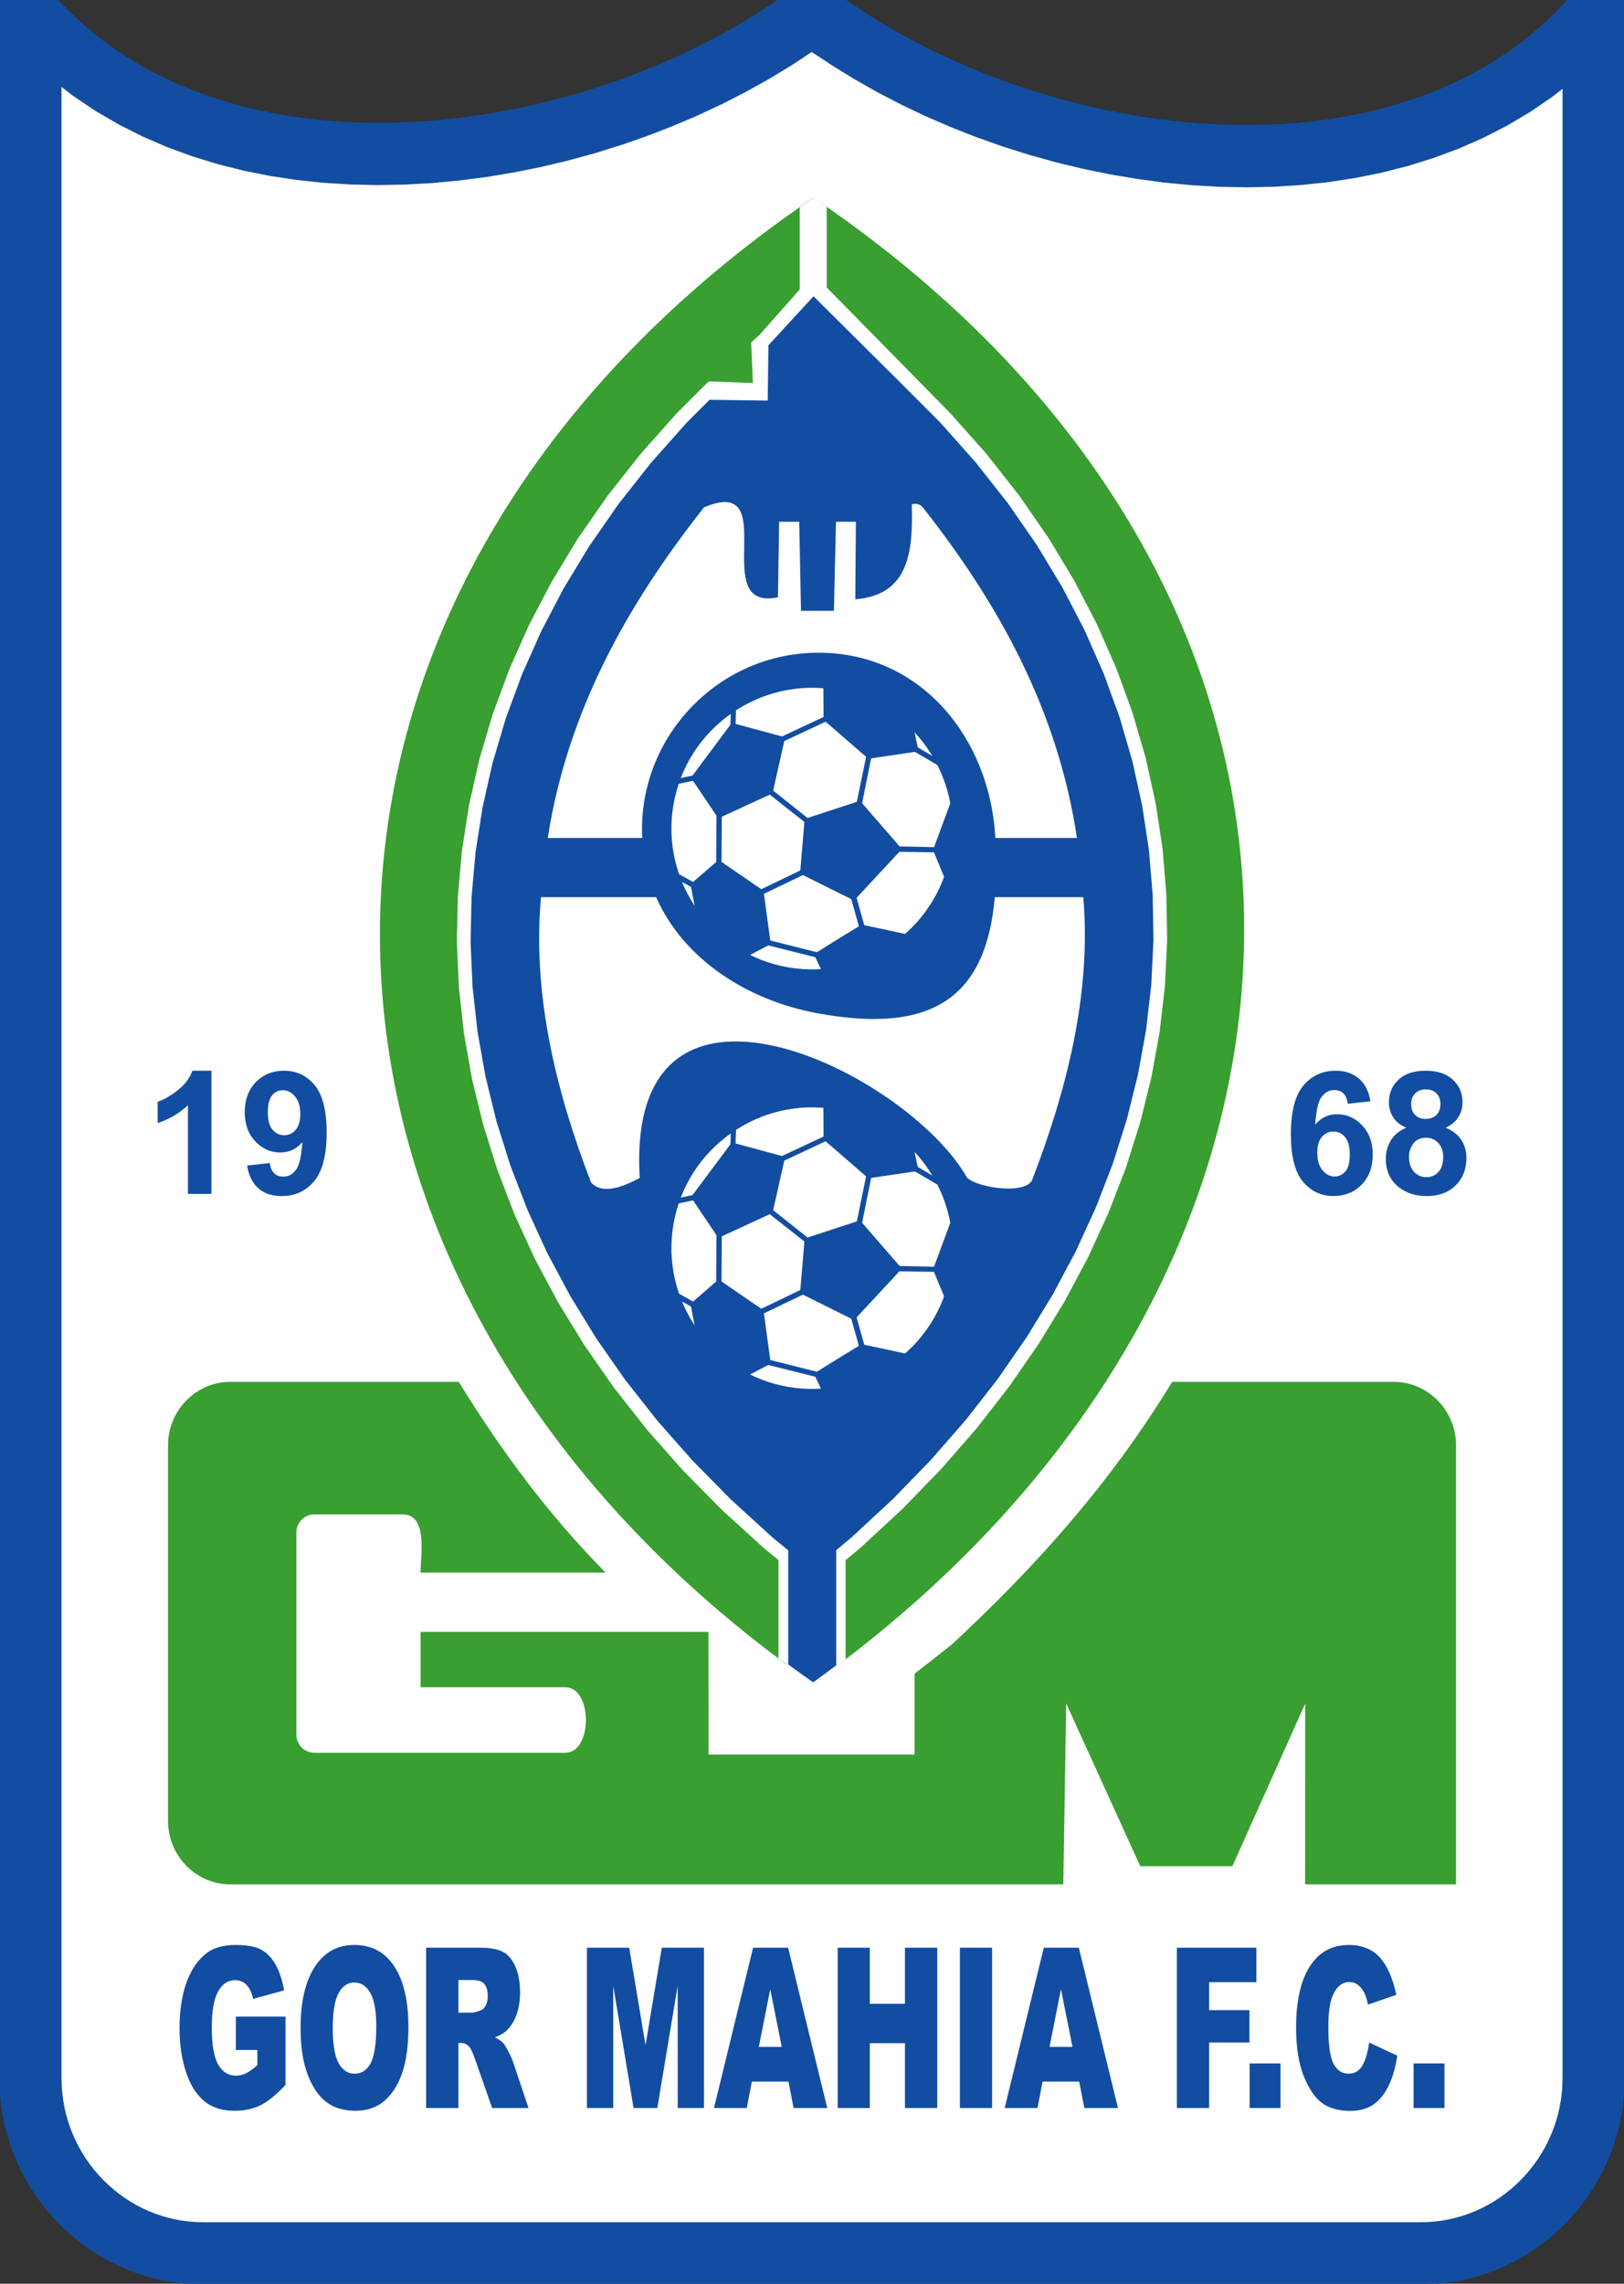 <svg xmlns="http://www.w3.org/2000/svg" xmlns:xlink="http://www.w3.org/1999/xlink" viewBox="0.2 0.04 227.55 319.81" version="1.1">
<rect x="0.2" y="0.04" width="227.55" height="319.81" fill="#333333" stroke="none"/>
<g id="surface1">
<path style="fill-rule:evenodd;fill:rgb(7.054%,30.2%,63.084%);fill-opacity:1;stroke-width:2.16;stroke-linecap:butt;stroke-linejoin:miter;stroke:rgb(7.054%,30.2%,63.084%);stroke-opacity:1;stroke-miterlimit:4;" d="M 2.031 3199.648 C 28.789 3199.648 55.547 3199.648 82.344 3199.648 C 318.281 2941.68 800.352 2997.734 1093.516 3199.648 C 1124.297 3199.648 1155.039 3199.648 1185.82 3199.648 C 1478.359 2994.375 1964.102 2936.719 2199.219 3199.648 C 2225.312 3199.648 2251.406 3199.648 2277.539 3199.648 L 2277.539 289.414 C 2277.539 131.094 2149.531 1.562 1993.086 1.562 L 286.484 1.562 C 130.039 1.562 2.031 131.094 2.031 289.414 C 2.031 1259.492 2.031 2229.57 2.031 3199.648 Z M 2.031 3199.648 " transform="matrix(0.1,0,0,-0.1,0,320)"></path>
<path style="fill-rule:evenodd;fill:rgb(100%,100%,100%);fill-opacity:1;stroke-width:2.16;stroke-linecap:butt;stroke-linejoin:miter;stroke:rgb(7.054%,30.2%,63.084%);stroke-opacity:1;stroke-miterlimit:4;" d="M 417.812 2948.672 L 455.469 2944.688 L 493.359 2942.305 L 531.445 2941.484 L 569.648 2942.188 L 607.93 2944.336 L 646.172 2947.93 L 684.336 2952.93 L 722.383 2959.258 L 760.156 2966.875 L 797.695 2975.82 L 834.844 2985.977 L 871.602 2997.383 L 907.812 3009.961 L 943.516 3023.75 L 978.555 3038.633 L 1012.891 3054.648 L 1046.445 3071.797 L 1079.18 3090 L 1110.977 3109.297 L 1119.062 3114.609 L 1139.219 3128.086 L 1159.922 3114.609 L 1167.734 3109.336 L 1199.57 3089.727 L 1232.305 3071.172 L 1265.898 3053.75 L 1300.312 3037.422 L 1335.469 3022.266 L 1371.25 3008.242 L 1407.578 2995.391 L 1444.453 2983.789 L 1481.758 2973.398 L 1519.453 2964.297 L 1557.383 2956.523 L 1595.586 2950.078 L 1633.906 2944.961 L 1672.383 2941.289 L 1710.82 2939.102 L 1749.219 2938.359 L 1787.5 2939.18 L 1825.547 2941.602 L 1863.359 2945.625 L 1900.82 2951.367 L 1937.852 2958.867 L 1974.375 2968.164 L 2010.312 2979.375 L 2045.547 2992.461 L 2079.961 3007.578 L 2113.477 3024.766 L 2145.938 3044.023 L 2177.227 3065.469 L 2192.461 3077.461 L 2192.461 290.469 L 2192.188 278.945 L 2191.406 268.633 L 2190.117 258.516 L 2188.359 248.555 L 2186.133 238.75 L 2183.398 229.18 L 2180.234 219.766 L 2176.641 210.547 L 2172.617 201.562 L 2168.164 192.812 L 2163.32 184.297 L 2158.086 176.055 L 2152.461 168.086 L 2146.484 160.391 L 2140.156 152.969 L 2133.438 145.898 L 2126.484 139.141 L 2119.18 132.773 L 2111.602 126.719 L 2103.75 121.055 L 2095.664 115.781 L 2087.305 110.938 L 2078.75 106.445 L 2069.961 102.422 L 2060.938 98.828 L 2051.758 95.664 L 2042.422 92.969 L 2032.891 90.703 L 2023.164 88.945 L 2013.281 87.656 L 2003.281 86.875 L 1991.992 86.602 L 287.578 86.602 L 276.289 86.875 L 266.25 87.656 L 256.406 88.945 L 246.68 90.703 L 237.148 92.969 L 227.773 95.664 L 218.633 98.828 L 209.609 102.422 L 200.82 106.445 L 192.266 110.938 L 183.906 115.781 L 175.82 121.055 L 167.969 126.719 L 160.391 132.773 L 153.086 139.141 L 146.094 145.898 L 139.453 152.969 L 133.086 160.352 L 127.109 168.086 L 121.484 176.055 L 116.25 184.297 L 111.406 192.812 L 106.953 201.562 L 102.93 210.547 L 99.336 219.766 L 96.172 229.18 L 93.438 238.789 L 91.211 248.555 L 89.453 258.516 L 88.164 268.633 L 87.383 278.945 L 87.07 290.508 L 87.07 3080.117 L 105.039 3066.211 L 136.289 3045.234 L 168.711 3026.328 L 202.109 3009.492 L 236.445 2994.648 L 271.523 2981.797 L 307.305 2970.82 L 343.672 2961.68 L 380.547 2954.297 Z M 417.812 2948.672 " transform="matrix(0.1,0,0,-0.1,0,320)"></path>
<path style="fill-rule:evenodd;fill:rgb(22.363%,62.305%,18.822%);fill-opacity:1;stroke-width:2.16;stroke-linecap:butt;stroke-linejoin:miter;stroke:rgb(22.363%,62.305%,18.822%);stroke-opacity:1;stroke-miterlimit:4;" d="M 1141.719 2921.484 C 1968.906 2360.898 1921.055 1401.172 1141.055 843.477 C 350.742 1396.094 316.289 2360.195 1141.719 2921.484 Z M 1141.719 2921.484 " transform="matrix(0.1,0,0,-0.1,0,320)"></path>
<path style="fill-rule:evenodd;fill:rgb(100%,100%,100%);fill-opacity:1;stroke-width:2.16;stroke-linecap:butt;stroke-linejoin:miter;stroke:rgb(100%,100%,100%);stroke-opacity:1;stroke-miterlimit:4;" d="M 1159.258 2796.602 L 1332.734 2620.195 L 1383.281 2563.359 L 1428.984 2505.273 L 1469.961 2446.133 L 1506.289 2385.977 L 1538.008 2324.961 L 1565.195 2263.242 L 1587.93 2200.859 L 1606.25 2137.969 L 1620.195 2074.688 L 1629.844 2011.016 L 1635.195 1947.148 L 1636.289 1883.086 L 1633.164 1819.023 L 1625.82 1755 L 1614.219 1691.133 L 1598.398 1627.5 L 1578.398 1564.258 L 1554.141 1501.523 L 1525.664 1439.414 L 1492.969 1378.047 L 1456.016 1317.578 L 1414.805 1258.125 L 1369.375 1199.844 L 1319.688 1142.891 L 1265.742 1087.383 L 1207.539 1033.477 L 1185.703 1015.234 L 1185.703 876.367 C 1171.133 865.273 1156.445 854.258 1141.328 843.477 C 1125.156 854.805 1109.414 866.367 1093.867 878.008 L 1093.867 1015.469 L 1072.188 1033.242 L 1013.477 1086.758 L 959.102 1141.914 L 909.102 1198.555 L 863.477 1256.523 L 822.148 1315.742 L 785.156 1375.977 L 752.461 1437.148 L 724.062 1499.062 L 699.961 1561.68 L 680.117 1624.805 L 664.531 1688.359 L 653.203 1752.227 L 646.094 1816.289 L 643.242 1880.391 L 644.688 1944.531 L 650.352 2008.555 L 660.352 2072.344 L 674.688 2135.859 L 693.359 2198.945 L 716.484 2261.523 L 744.023 2323.477 L 776.094 2384.727 L 812.734 2445.078 L 854.023 2504.492 L 900 2562.734 L 950.703 2619.766 L 988.867 2658.008 L 995.547 2664.414 L 1058.047 2662.188 L 1055.586 2719.57 L 1066.68 2729.492 L 1123.633 2793.828 L 1123.633 2908.633 C 1129.766 2912.93 1135.82 2917.227 1142.031 2921.484 C 1147.891 2917.5 1153.516 2913.477 1159.258 2909.453 Z M 1159.258 2796.602 " transform="matrix(0.1,0,0,-0.1,0,320)"></path>
<path style="fill-rule:evenodd;fill:rgb(7.054%,30.2%,63.084%);fill-opacity:1;stroke-width:2.16;stroke-linecap:butt;stroke-linejoin:miter;stroke:rgb(100%,100%,100%);stroke-opacity:1;stroke-miterlimit:4;" d="M 1174.805 1028.32 L 1174.805 866.953 C 1163.789 858.672 1152.656 850.469 1141.328 842.383 C 1129.141 850.898 1117.148 859.531 1105.352 868.242 L 1105.352 1028.086 L 1083.32 1046.094 L 1025.273 1099.023 L 971.562 1153.516 L 922.188 1209.453 L 877.109 1266.68 L 836.367 1325.039 L 799.922 1384.453 L 767.695 1444.688 L 739.766 1505.703 L 716.016 1567.305 L 696.484 1629.414 L 681.172 1691.875 L 670.039 1754.648 L 663.047 1817.578 L 660.273 1880.586 L 661.68 1943.594 L 667.266 2006.484 L 677.07 2069.141 L 691.133 2131.562 L 709.531 2193.555 L 732.227 2255.117 L 759.336 2316.055 L 790.898 2376.328 L 826.992 2435.781 L 867.695 2494.336 L 913.047 2551.836 L 963.086 2608.125 L 995.742 2640.82 L 1076.602 2639.727 L 1077.656 2716.523 L 1141.836 2786.25 L 1265.664 2663.32 L 1320.352 2608.516 L 1370.234 2552.461 L 1415.312 2495.195 L 1455.703 2436.875 L 1491.445 2377.656 L 1522.656 2317.617 L 1549.414 2256.875 L 1571.758 2195.586 L 1589.766 2133.789 L 1603.477 2071.562 L 1612.969 2009.023 L 1618.203 1946.289 L 1619.297 1883.359 L 1616.211 1820.391 L 1608.984 1757.461 L 1597.578 1694.688 L 1582.031 1632.109 L 1562.344 1569.922 L 1538.477 1508.164 L 1510.43 1446.992 L 1478.203 1386.523 L 1441.758 1326.875 L 1401.133 1268.203 L 1356.25 1210.664 L 1307.148 1154.414 L 1253.828 1099.531 L 1196.289 1046.25 Z M 1174.805 1028.32 " transform="matrix(0.1,0,0,-0.1,0,320)"></path>
<path style=" stroke:none;fill-rule:evenodd;fill:rgb(7.054%,30.2%,63.084%);fill-opacity:1;" d="M 192.23 154.258 L 189.043 154.609 C 188.969 153.953 188.766 153.469 188.438 153.156 C 188.109 152.844 187.68 152.688 187.156 152.688 C 186.465 152.688 185.875 153 185.391 153.625 C 184.91 154.25 184.613 155.551 184.484 157.527 C 185.309 156.559 186.324 156.074 187.543 156.074 C 188.918 156.074 190.098 156.598 191.074 157.648 C 192.055 158.691 192.547 160.043 192.547 161.699 C 192.547 163.457 192.031 164.867 191 165.93 C 189.973 166.992 188.645 167.523 187.027 167.523 C 185.297 167.523 183.867 166.852 182.754 165.504 C 181.637 164.156 181.074 161.945 181.074 158.875 C 181.074 155.727 181.656 153.457 182.82 152.066 C 183.984 150.676 185.496 149.98 187.355 149.98 C 188.66 149.98 189.738 150.348 190.598 151.074 C 191.453 151.805 191.996 152.867 192.23 154.258 Z M 184.77 161.441 C 184.77 162.512 185.012 163.34 185.504 163.918 C 185.996 164.504 186.559 164.793 187.191 164.793 C 187.805 164.793 188.309 164.555 188.715 164.078 C 189.125 163.602 189.324 162.816 189.324 161.734 C 189.324 160.617 189.109 159.797 188.668 159.277 C 188.23 158.758 187.684 158.5 187.027 158.5 C 186.395 158.5 185.859 158.746 185.426 159.242 C 184.984 159.738 184.77 160.473 184.77 161.441 Z M 197.25 157.961 C 196.395 157.602 195.777 157.105 195.391 156.477 C 195.004 155.852 194.812 155.16 194.812 154.41 C 194.812 153.129 195.258 152.07 196.152 151.234 C 197.047 150.398 198.32 149.98 199.969 149.98 C 201.602 149.98 202.867 150.398 203.77 151.234 C 204.672 152.07 205.125 153.129 205.125 154.41 C 205.125 155.207 204.918 155.914 204.5 156.539 C 204.09 157.16 203.504 157.633 202.758 157.961 C 203.707 158.344 204.434 158.902 204.93 159.637 C 205.426 160.371 205.672 161.219 205.672 162.18 C 205.672 163.766 205.168 165.055 204.156 166.047 C 203.145 167.039 201.801 167.535 200.121 167.535 C 198.555 167.535 197.258 167.125 196.215 166.305 C 194.988 165.336 194.375 164.008 194.375 162.316 C 194.375 161.391 194.609 160.539 195.066 159.758 C 195.527 158.98 196.258 158.383 197.25 157.961 Z M 197.93 154.645 C 197.93 155.301 198.113 155.812 198.484 156.18 C 198.855 156.547 199.348 156.73 199.969 156.73 C 200.594 156.73 201.094 156.547 201.469 156.176 C 201.84 155.801 202.027 155.289 202.027 154.633 C 202.027 154.016 201.844 153.523 201.473 153.152 C 201.102 152.777 200.613 152.594 200 152.594 C 199.367 152.594 198.863 152.781 198.488 153.156 C 198.117 153.531 197.93 154.027 197.93 154.645 Z M 197.625 162.004 C 197.625 162.91 197.855 163.617 198.32 164.125 C 198.785 164.633 199.363 164.887 200.059 164.887 C 200.738 164.887 201.305 164.641 201.75 164.156 C 202.191 163.668 202.414 162.961 202.414 162.039 C 202.414 161.234 202.188 160.586 201.734 160.098 C 201.285 159.609 200.707 159.367 200.012 159.367 C 199.207 159.367 198.609 159.645 198.215 160.199 C 197.82 160.754 197.625 161.355 197.625 162.004 Z M 29.828 167.23 L 26.535 167.23 L 26.535 154.816 C 25.332 155.945 23.914 156.777 22.285 157.312 L 22.285 154.328 C 23.141 154.047 24.074 153.516 25.082 152.73 C 26.094 151.941 26.785 151.027 27.156 149.98 L 29.828 149.98 Z M 34.82 163.258 L 38.008 162.906 C 38.086 163.555 38.293 164.035 38.621 164.348 C 38.949 164.66 39.379 164.812 39.918 164.812 C 40.602 164.812 41.176 164.504 41.652 163.879 C 42.133 163.254 42.438 161.957 42.566 159.988 C 41.738 160.949 40.703 161.43 39.465 161.43 C 38.113 161.43 36.945 160.906 35.965 159.867 C 34.984 158.824 34.492 157.465 34.492 155.793 C 34.492 154.051 35.012 152.645 36.047 151.578 C 37.078 150.516 38.398 149.98 40 149.98 C 41.742 149.98 43.172 150.656 44.293 152.004 C 45.406 153.352 45.969 155.566 45.969 158.652 C 45.969 161.793 45.383 164.059 44.219 165.449 C 43.055 166.84 41.539 167.535 39.672 167.535 C 38.328 167.535 37.242 167.18 36.414 166.461 C 35.586 165.746 35.055 164.68 34.82 163.258 Z M 42.277 156.062 C 42.277 155 42.031 154.176 41.543 153.59 C 41.055 153.004 40.488 152.711 39.848 152.711 C 39.238 152.711 38.73 152.949 38.332 153.43 C 37.93 153.91 37.727 154.699 37.727 155.793 C 37.727 156.902 37.949 157.719 38.383 158.234 C 38.82 158.754 39.367 159.016 40.023 159.016 C 40.656 159.016 41.191 158.766 41.625 158.266 C 42.059 157.766 42.277 157.031 42.277 156.062 Z M 42.277 156.062 "></path>
<path style="fill-rule:evenodd;fill:rgb(22.363%,62.305%,18.822%);fill-opacity:1;stroke-width:2.16;stroke-linecap:butt;stroke-linejoin:miter;stroke:rgb(22.363%,62.305%,18.822%);stroke-opacity:1;stroke-miterlimit:4;" d="M 324.648 1263.398 L 644.258 1263.398 C 702.773 1168.125 769.375 1078.203 848.047 998.398 L 592.383 998.398 C 592.383 1021.445 603.203 1080 565.938 1080 L 442.617 1080 C 428.086 1080 416.211 1068.086 416.211 1053.555 L 416.211 770.352 C 416.211 755.82 428.086 743.945 442.617 743.945 L 793.984 743.945 C 834.102 743.945 834.062 837.93 793.984 837.93 L 592.383 837.93 L 592.383 913.359 L 936.367 913.359 L 993.633 913.32 L 993.711 741.484 L 1284.57 741.484 L 1284.57 855.234 L 1335.43 895.078 C 1455.938 1006.641 1559.18 1122.891 1645.039 1263.398 L 1954.922 1263.398 C 2002.305 1263.398 2041.055 1223.945 2041.055 1175.703 L 2041.055 561.875 L 1831.758 561.875 L 1831.914 818.984 L 1728.047 587.227 L 1600.43 587.227 L 1494.922 818.984 L 1490.82 561.875 L 324.648 561.875 C 277.266 561.875 238.516 601.328 238.516 649.57 L 238.516 1175.703 C 238.516 1223.945 277.266 1263.398 324.648 1263.398 Z M 324.648 1263.398 " transform="matrix(0.1,0,0,-0.1,0,320)"></path>
<path style=" stroke:none;fill-rule:evenodd;fill:rgb(7.054%,30.2%,63.084%);fill-opacity:1;" d="M 33.25 287.109 L 33.25 282.441 L 40.207 282.441 L 40.207 292.012 C 38.879 293.41 37.699 294.367 36.676 294.867 C 35.648 295.375 34.434 295.625 33.027 295.625 C 31.297 295.625 29.891 295.172 28.801 294.262 C 27.707 293.355 26.859 292.004 26.262 290.203 C 25.664 288.406 25.359 286.344 25.359 284.02 C 25.359 281.566 25.691 279.434 26.344 277.617 C 27.004 275.809 27.965 274.434 29.23 273.492 C 30.219 272.766 31.547 272.406 33.219 272.406 C 34.828 272.406 36.031 272.633 36.836 273.082 C 37.633 273.531 38.293 274.227 38.824 275.172 C 39.348 276.113 39.746 277.309 40.012 278.766 L 35.668 279.957 C 35.488 279.109 35.18 278.461 34.754 278.012 C 34.328 277.562 33.781 277.336 33.121 277.336 C 32.133 277.336 31.344 277.863 30.758 278.922 C 30.172 279.98 29.875 281.648 29.875 283.941 C 29.875 286.371 30.172 288.105 30.77 289.148 C 31.359 290.188 32.188 290.711 33.25 290.711 C 33.75 290.711 34.234 290.598 34.688 290.371 C 35.148 290.145 35.672 289.766 36.262 289.227 L 36.262 287.109 Z M 42.316 284.027 C 42.316 280.363 42.98 277.508 44.305 275.469 C 45.633 273.426 47.48 272.406 49.844 272.406 C 52.273 272.406 54.145 273.41 55.457 275.418 C 56.766 277.422 57.426 280.234 57.426 283.848 C 57.426 286.473 57.137 288.625 56.562 290.305 C 55.988 291.98 55.16 293.289 54.078 294.223 C 52.992 295.16 51.645 295.625 50.023 295.625 C 48.383 295.625 47.02 295.223 45.941 294.418 C 44.867 293.609 43.992 292.332 43.32 290.586 C 42.652 288.84 42.316 286.652 42.316 284.027 Z M 46.824 284.062 C 46.824 286.328 47.098 287.957 47.641 288.949 C 48.188 289.938 48.938 290.434 49.875 290.434 C 50.844 290.434 51.594 289.949 52.125 288.98 C 52.652 288.008 52.922 286.266 52.922 283.758 C 52.922 281.641 52.645 280.098 52.09 279.121 C 51.535 278.148 50.785 277.66 49.836 277.66 C 48.93 277.66 48.199 278.152 47.648 279.145 C 47.098 280.133 46.824 281.777 46.824 284.062 Z M 59.91 295.242 L 59.91 272.789 L 67.418 272.789 C 68.812 272.789 69.879 272.973 70.609 273.344 C 71.348 273.707 71.941 274.387 72.391 275.387 C 72.844 276.379 73.066 277.594 73.066 279.02 C 73.066 280.27 72.895 281.34 72.551 282.246 C 72.207 283.152 71.73 283.883 71.129 284.449 C 70.742 284.805 70.215 285.102 69.547 285.332 C 70.082 285.609 70.473 285.887 70.723 286.164 C 70.887 286.344 71.125 286.738 71.441 287.34 C 71.758 287.945 71.969 288.406 72.074 288.734 L 74.254 295.242 L 69.16 295.242 L 66.754 288.379 C 66.449 287.496 66.176 286.914 65.938 286.648 C 65.613 286.305 65.242 286.133 64.832 286.133 L 64.434 286.133 L 64.434 295.242 Z M 64.434 281.887 L 66.336 281.887 C 66.539 281.887 66.938 281.785 67.527 281.582 C 67.828 281.488 68.07 281.254 68.262 280.875 C 68.449 280.5 68.543 280.066 68.543 279.574 C 68.543 278.848 68.395 278.293 68.094 277.906 C 67.797 277.516 67.234 277.32 66.414 277.32 L 64.434 277.32 Z M 82.438 272.789 L 88.363 272.789 L 90.652 286.449 L 92.93 272.789 L 98.836 272.789 L 98.836 295.242 L 95.156 295.242 L 95.156 278.121 L 92.301 295.242 L 88.973 295.242 L 86.125 278.121 L 86.125 295.242 L 82.438 295.242 Z M 110.68 291.539 L 105.547 291.539 L 104.84 295.242 L 100.238 295.242 L 105.719 272.789 L 110.629 272.789 L 116.113 295.242 L 111.395 295.242 Z M 109.734 286.68 L 108.125 278.605 L 106.523 286.68 Z M 117.57 272.789 L 122.074 272.789 L 122.074 280.645 L 127 280.645 L 127 272.789 L 131.527 272.789 L 131.527 295.242 L 127 295.242 L 127 286.164 L 122.074 286.164 L 122.074 295.242 L 117.57 295.242 Z M 134.695 272.789 L 139.211 272.789 L 139.211 295.242 L 134.695 295.242 Z M 151.414 291.539 L 146.281 291.539 L 145.578 295.242 L 140.973 295.242 L 146.453 272.789 L 151.363 272.789 L 156.848 295.242 L 152.133 295.242 Z M 150.473 286.68 L 148.859 278.605 L 147.258 286.68 Z M 165.098 272.789 L 176.238 272.789 L 176.238 277.613 L 169.625 277.613 L 169.625 281.535 L 175.273 281.535 L 175.273 286.066 L 169.625 286.066 L 169.625 295.242 L 165.098 295.242 Z M 175.293 288.996 L 179.621 288.996 L 179.621 295.242 L 175.293 295.242 Z M 192.043 286.066 L 195.988 287.91 C 195.727 289.613 195.309 291.035 194.738 292.18 C 194.168 293.324 193.457 294.188 192.613 294.77 C 191.766 295.355 190.691 295.641 189.387 295.641 C 187.801 295.641 186.504 295.285 185.504 294.582 C 184.5 293.867 183.629 292.621 182.898 290.832 C 182.172 289.043 181.805 286.758 181.805 283.973 C 181.805 280.254 182.449 277.395 183.73 275.402 C 185.016 273.406 186.832 272.406 189.176 272.406 C 191.012 272.406 192.457 272.977 193.508 274.121 C 194.559 275.266 195.34 277.023 195.852 279.391 L 191.871 280.758 C 191.734 280.07 191.586 279.57 191.434 279.25 C 191.184 278.723 190.875 278.316 190.512 278.027 C 190.145 277.738 189.738 277.598 189.285 277.598 C 188.266 277.598 187.48 278.23 186.938 279.496 C 186.527 280.438 186.32 281.91 186.32 283.926 C 186.32 286.418 186.57 288.121 187.059 289.047 C 187.551 289.973 188.238 290.434 189.125 290.434 C 189.988 290.434 190.641 290.062 191.082 289.316 C 191.523 288.574 191.84 287.492 192.043 286.066 Z M 198.266 288.996 L 202.594 288.996 L 202.594 295.242 L 198.266 295.242 Z M 198.266 288.996 "></path>
<path style=" stroke:none;fill-rule:evenodd;fill:rgb(100%,100%,100%);fill-opacity:1;" d="M 118.422 96.332 C 107.551 93.895 96.688 100.773 94.246 111.645 C 91.809 122.52 98.695 133.352 109.566 135.789 C 120.41 138.223 131.266 131.371 133.707 120.5 C 136.145 109.629 129.266 98.766 118.422 96.332 Z M 118.422 96.332 "></path>
<path style=" stroke:none;fill-rule:evenodd;fill:rgb(7.054%,30.2%,63.084%);fill-opacity:1;" d="M 118.309 96.84 C 112.992 95.648 107.699 96.719 103.449 99.438 C 99.172 102.148 95.949 106.445 94.754 111.762 C 93.57 117.047 94.641 122.34 97.352 126.617 C 100.039 130.859 104.359 134.121 109.676 135.312 C 114.961 136.5 120.262 135.398 124.504 132.711 C 128.781 130 132.012 125.672 133.199 120.387 C 134.391 115.07 133.312 109.809 130.602 105.527 C 127.922 101.258 123.594 98.027 118.309 96.84 Z M 102.895 98.559 C 107.391 95.711 112.949 94.57 118.535 95.824 C 124.09 97.07 128.66 100.48 131.48 104.973 C 134.328 109.473 135.465 115.027 134.211 120.613 C 132.965 126.168 129.559 130.738 125.066 133.559 C 120.598 136.414 115.008 137.543 109.453 136.297 C 103.867 135.043 99.328 131.641 96.48 127.145 C 93.625 122.676 92.492 117.09 93.738 111.531 C 94.992 105.945 98.395 101.406 102.895 98.559 Z M 102.895 98.559 "></path>
<path style=" stroke:none;fill-rule:evenodd;fill:rgb(7.054%,30.2%,63.084%);fill-opacity:1;" d="M 100.961 114.156 L 97.449 108.977 L 102.91 101.699 L 109.773 103.555 L 108.125 110.902 Z M 100.961 114.156 "></path>
<path style=" stroke:none;fill-rule:evenodd;fill:rgb(7.054%,30.2%,63.084%);fill-opacity:1;" d="M 100.664 114.371 L 97.156 109.16 L 96.984 108.965 L 97.156 108.754 L 102.586 101.469 L 102.758 101.258 L 102.992 101.34 L 109.883 103.203 L 110.207 103.305 L 110.133 103.633 L 108.484 110.98 L 108.441 111.16 L 108.273 111.219 L 101.137 114.508 L 100.824 114.629 Z M 97.891 108.98 L 101.094 113.715 L 107.809 110.641 L 109.336 103.832 L 103.039 102.105 Z M 97.891 108.98 "></path>
<path style=" stroke:none;fill-rule:evenodd;fill:rgb(7.054%,30.2%,63.084%);fill-opacity:1;" d="M 112.691 122.152 L 113.289 115.008 L 120.598 112.633 L 126.055 118.941 L 119.801 125.695 Z M 112.691 122.152 "></path>
<path style=" stroke:none;fill-rule:evenodd;fill:rgb(7.054%,30.2%,63.084%);fill-opacity:1;" d="M 112.32 122.133 L 112.926 114.957 L 112.949 114.711 L 113.184 114.641 L 120.465 112.258 L 120.699 112.184 L 120.875 112.383 L 126.359 118.695 L 126.559 118.926 L 126.344 119.191 L 120.062 125.941 L 119.887 126.152 L 119.633 126.031 L 112.52 122.492 L 112.297 122.379 Z M 113.637 115.277 L 113.086 121.93 L 119.715 125.234 L 125.559 118.922 L 120.477 113.043 Z M 113.637 115.277 "></path>
<path style=" stroke:none;fill-rule:evenodd;fill:rgb(7.054%,30.2%,63.084%);fill-opacity:1;" d="M 127.691 101.301 C 124.43 98.215 120.477 96.543 115.941 96.059 L 115.973 100.676 L 121.953 105.91 L 128.473 104.957 C 128.211 103.738 127.953 102.52 127.691 101.301 Z M 127.691 101.301 "></path>
<path style=" stroke:none;fill-rule:evenodd;fill:rgb(7.054%,30.2%,63.084%);fill-opacity:1;" d="M 127.34 101.473 C 125.781 100.023 124.031 98.879 122.148 98.047 C 120.344 97.266 118.395 96.734 116.324 96.457 L 116.355 100.512 L 122.074 105.496 L 128.012 104.633 C 127.805 103.582 127.574 102.527 127.34 101.473 Z M 122.457 97.363 C 124.453 98.25 126.289 99.445 127.945 101.012 L 128.02 101.09 L 128.055 101.223 C 128.312 102.441 128.574 103.66 128.832 104.879 L 128.91 105.242 L 128.516 105.312 L 122.027 106.27 L 121.836 106.289 L 121.734 106.176 L 115.719 100.965 L 115.621 100.848 L 115.594 100.688 L 115.57 96.039 L 115.566 95.629 L 115.992 95.695 C 118.293 95.926 120.461 96.477 122.457 97.363 Z M 122.457 97.363 "></path>
<path style=" stroke:none;fill-rule:evenodd;fill:rgb(7.054%,30.2%,63.084%);fill-opacity:1;" d="M 132.98 123.035 C 134.277 119.625 134.434 115.988 133.875 112.191 C 133.016 114.48 132.16 116.766 131.332 119.059 C 131.883 120.375 132.434 121.688 132.98 123.035 Z M 132.98 123.035 "></path>
<path style=" stroke:none;fill-rule:evenodd;fill:rgb(7.054%,30.2%,63.084%);fill-opacity:1;" d="M 132.961 121.996 C 133.395 120.617 133.652 119.203 133.758 117.75 C 133.867 116.426 133.82 115.098 133.688 113.719 L 131.715 119.02 L 132.488 120.887 C 132.652 121.27 132.797 121.613 132.961 121.996 Z M 134.5 117.793 C 134.367 119.645 133.996 121.441 133.332 123.145 L 133.004 124.043 L 132.633 123.176 C 132.344 122.516 132.09 121.832 131.797 121.168 L 130.984 119.199 L 130.922 119.059 L 130.984 118.918 L 133.531 112.051 L 134.016 110.719 L 134.238 112.117 C 134.523 114.062 134.633 115.938 134.5 117.793 Z M 134.5 117.793 "></path>
<path style=" stroke:none;fill-rule:evenodd;fill:rgb(7.054%,30.2%,63.084%);fill-opacity:1;" d="M 104.324 133.859 C 102.195 132.566 100.137 130.977 98.234 128.699 L 97.34 124.012 L 100.918 120.922 L 106.848 124.984 L 107.805 132.039 C 106.633 132.652 105.465 133.238 104.324 133.859 Z M 104.324 133.859 "></path>
<path style=" stroke:none;fill-rule:evenodd;fill:rgb(7.054%,30.2%,63.084%);fill-opacity:1;" d="M 104.121 134.191 C 103.043 133.543 101.988 132.801 100.957 131.945 C 99.926 131.086 98.93 130.078 97.965 128.918 L 97.887 128.84 L 97.879 128.742 L 96.984 124.055 L 96.965 123.863 L 97.125 123.711 L 100.668 120.648 L 100.898 120.449 L 101.141 120.629 L 107.039 124.68 L 107.176 124.773 L 107.203 124.938 L 108.16 131.992 L 108.195 132.25 L 107.984 132.359 C 106.812 132.977 105.637 133.59 104.5 134.184 L 104.289 134.293 Z M 101.434 131.359 C 102.379 132.168 103.332 132.82 104.328 133.422 C 105.355 132.898 106.379 132.375 107.414 131.824 L 106.48 125.215 L 100.938 121.398 L 97.75 124.133 L 98.586 128.527 C 99.504 129.609 100.453 130.547 101.434 131.359 Z M 101.434 131.359 "></path>
<path style=" stroke:none;fill-rule:evenodd;fill:rgb(7.054%,30.2%,63.084%);fill-opacity:1;" d="M 127.184 131.242 C 124.469 133.707 120.918 135.543 115.891 136.27 C 115.484 135.422 115.102 134.617 114.695 133.773 C 116.805 132.488 118.91 131.203 120.988 129.914 C 123.055 130.348 125.125 130.777 127.184 131.242 Z M 127.184 131.242 "></path>
<path style=" stroke:none;fill-rule:evenodd;fill:rgb(7.054%,30.2%,63.084%);fill-opacity:1;" d="M 127.438 131.516 C 126.055 132.777 124.434 133.855 122.539 134.746 C 120.652 135.609 118.5 136.258 115.938 136.625 L 115.68 136.66 L 115.547 136.41 C 115.164 135.602 114.758 134.758 114.371 133.949 L 114.223 133.637 L 114.512 133.48 C 116.594 132.16 118.703 130.875 120.809 129.59 L 120.918 129.52 L 121.07 129.555 C 123.137 129.988 125.203 130.422 127.266 130.883 L 127.988 131.012 Z M 122.254 134.055 C 123.797 133.336 125.188 132.457 126.387 131.438 C 124.617 131.074 122.828 130.672 121.059 130.305 C 119.098 131.496 117.129 132.719 115.195 133.914 C 115.488 134.578 115.785 135.207 116.113 135.848 C 118.449 135.492 120.469 134.879 122.254 134.055 Z M 122.254 134.055 "></path>
<path style=" stroke:none;fill-rule:evenodd;fill:rgb(7.054%,30.2%,63.084%);fill-opacity:1;" d="M 101.336 114.176 L 101.297 120.914 L 100.547 120.902 L 100.586 114.168 Z M 101.336 114.176 "></path>
<path style=" stroke:none;fill-rule:evenodd;fill:rgb(7.054%,30.2%,63.084%);fill-opacity:1;" d="M 94.906 109.129 L 97.375 108.613 L 97.527 109.34 L 95.059 109.852 Z M 94.906 109.129 "></path>
<path style=" stroke:none;fill-rule:evenodd;fill:rgb(7.054%,30.2%,63.084%);fill-opacity:1;" d="M 95.086 122.312 L 97.539 123.68 L 97.176 124.32 L 94.746 122.988 Z M 95.086 122.312 "></path>
<path style=" stroke:none;fill-rule:evenodd;fill:rgb(7.054%,30.2%,63.084%);fill-opacity:1;" d="M 108.348 110.605 L 113.512 114.715 L 113.074 115.273 L 107.902 111.195 Z M 108.348 110.605 "></path>
<path style=" stroke:none;fill-rule:evenodd;fill:rgb(7.054%,30.2%,63.084%);fill-opacity:1;" d="M 106.668 124.66 L 112.543 121.836 L 112.863 122.504 L 106.988 125.328 Z M 106.668 124.66 "></path>
<path style=" stroke:none;fill-rule:evenodd;fill:rgb(7.054%,30.2%,63.084%);fill-opacity:1;" d="M 107.887 131.68 L 114.805 133.422 L 114.613 134.129 L 107.695 132.391 Z M 107.887 131.68 "></path>
<path style=" stroke:none;fill-rule:evenodd;fill:rgb(7.054%,30.2%,63.084%);fill-opacity:1;" d="M 120.172 125.59 L 121.359 129.809 L 120.621 130.02 L 119.434 125.801 Z M 120.172 125.59 "></path>
<path style=" stroke:none;fill-rule:evenodd;fill:rgb(7.054%,30.2%,63.084%);fill-opacity:1;" d="M 126.074 118.566 L 131.32 118.68 L 131.316 119.398 L 126.062 119.32 Z M 126.074 118.566 "></path>
<path style=" stroke:none;fill-rule:evenodd;fill:rgb(7.054%,30.2%,63.084%);fill-opacity:1;" d="M 103.336 99.254 L 103.258 101.684 L 102.539 101.68 L 102.621 99.219 Z M 103.336 99.254 "></path>
<path style=" stroke:none;fill-rule:evenodd;fill:rgb(7.054%,30.2%,63.084%);fill-opacity:1;" d="M 109.625 103.238 L 115.828 100.332 L 116.121 100.992 L 109.914 103.898 Z M 109.625 103.238 "></path>
<path style=" stroke:none;fill-rule:evenodd;fill:rgb(7.054%,30.2%,63.084%);fill-opacity:1;" d="M 122.316 105.961 L 120.965 112.684 L 120.211 112.547 L 121.594 105.828 Z M 122.316 105.961 "></path>
<path style=" stroke:none;fill-rule:evenodd;fill:rgb(7.054%,30.2%,63.084%);fill-opacity:1;" d="M 128.672 104.625 L 132.191 106.699 L 131.828 107.34 L 128.277 105.258 Z M 128.672 104.625 "></path>
<path style=" stroke:none;fill-rule:evenodd;fill:rgb(100%,100%,100%);fill-opacity:1;" d="M 118.422 155.086 C 107.551 152.648 96.688 159.527 94.246 170.398 C 91.809 181.273 98.695 192.105 109.566 194.543 C 120.41 196.977 131.266 190.125 133.707 179.254 C 136.145 168.383 129.266 157.52 118.422 155.086 Z M 118.422 155.086 "></path>
<path style=" stroke:none;fill-rule:evenodd;fill:rgb(7.054%,30.2%,63.084%);fill-opacity:1;" d="M 118.309 155.594 C 112.992 154.402 107.699 155.473 103.449 158.191 C 99.172 160.902 95.949 165.195 94.754 170.516 C 93.57 175.801 94.641 181.094 97.352 185.371 C 100.039 189.613 104.359 192.871 109.676 194.066 C 114.961 195.254 120.262 194.152 124.504 191.465 C 128.781 188.754 132.012 184.426 133.199 179.141 C 134.391 173.824 133.312 168.562 130.602 164.281 C 127.922 160.012 123.594 156.781 118.309 155.594 Z M 102.895 157.312 C 107.391 154.461 112.949 153.324 118.535 154.578 C 124.09 155.824 128.66 159.234 131.48 163.727 C 134.328 168.223 135.465 173.781 134.211 179.367 C 132.965 184.922 129.559 189.492 125.066 192.312 C 120.598 195.168 115.008 196.297 109.453 195.051 C 103.867 193.797 99.328 190.395 96.48 185.898 C 93.625 181.43 92.492 175.84 93.738 170.285 C 94.992 164.699 98.395 160.16 102.895 157.312 Z M 102.895 157.312 "></path>
<path style=" stroke:none;fill-rule:evenodd;fill:rgb(7.054%,30.2%,63.084%);fill-opacity:1;" d="M 100.961 172.91 L 97.449 167.73 L 102.91 160.453 L 109.773 162.309 L 108.125 169.656 Z M 100.961 172.91 "></path>
<path style=" stroke:none;fill-rule:evenodd;fill:rgb(7.054%,30.2%,63.084%);fill-opacity:1;" d="M 100.664 173.125 L 97.156 167.914 L 96.984 167.719 L 97.156 167.508 L 102.586 160.223 L 102.758 160.012 L 102.992 160.094 L 109.883 161.957 L 110.207 162.059 L 110.133 162.387 L 108.484 169.734 L 108.441 169.914 L 108.273 169.969 L 101.137 173.262 L 100.824 173.383 Z M 97.891 167.734 L 101.094 172.469 L 107.809 169.395 L 109.336 162.586 L 103.039 160.859 Z M 97.891 167.734 "></path>
<path style=" stroke:none;fill-rule:evenodd;fill:rgb(7.054%,30.2%,63.084%);fill-opacity:1;" d="M 112.691 180.906 L 113.289 173.762 L 120.598 171.387 L 126.055 177.695 L 119.801 184.449 Z M 112.691 180.906 "></path>
<path style=" stroke:none;fill-rule:evenodd;fill:rgb(7.054%,30.2%,63.084%);fill-opacity:1;" d="M 112.32 180.887 L 112.926 173.711 L 112.949 173.465 L 113.184 173.395 L 120.465 171.012 L 120.699 170.938 L 120.875 171.137 L 126.359 177.449 L 126.559 177.68 L 126.344 177.945 L 120.062 184.695 L 119.887 184.906 L 119.633 184.785 L 112.52 181.246 L 112.297 181.133 Z M 113.637 174.027 L 113.086 180.684 L 119.715 183.988 L 125.559 177.676 L 120.477 171.797 Z M 113.637 174.027 "></path>
<path style=" stroke:none;fill-rule:evenodd;fill:rgb(7.054%,30.2%,63.084%);fill-opacity:1;" d="M 127.691 160.051 C 124.43 156.969 120.477 155.297 115.941 154.812 L 115.973 159.43 L 121.953 164.664 L 128.473 163.711 C 128.211 162.492 127.953 161.273 127.691 160.051 Z M 127.691 160.051 "></path>
<path style=" stroke:none;fill-rule:evenodd;fill:rgb(7.054%,30.2%,63.084%);fill-opacity:1;" d="M 127.34 160.227 C 125.781 158.777 124.031 157.633 122.148 156.801 C 120.344 156.02 118.395 155.488 116.324 155.211 L 116.355 159.266 L 122.074 164.25 L 128.012 163.387 C 127.805 162.336 127.574 161.281 127.34 160.227 Z M 122.457 156.117 C 124.453 157.004 126.289 158.199 127.945 159.766 L 128.02 159.844 L 128.055 159.977 C 128.312 161.195 128.574 162.414 128.832 163.633 L 128.91 163.996 L 128.516 164.066 L 122.027 165.023 L 121.836 165.043 L 121.734 164.93 L 115.719 159.719 L 115.621 159.602 L 115.594 159.441 L 115.57 154.793 L 115.566 154.383 L 115.992 154.445 C 118.293 154.68 120.461 155.23 122.457 156.117 Z M 122.457 156.117 "></path>
<path style=" stroke:none;fill-rule:evenodd;fill:rgb(7.054%,30.2%,63.084%);fill-opacity:1;" d="M 132.98 181.789 C 134.277 178.379 134.434 174.742 133.875 170.945 C 133.016 173.23 132.16 175.52 131.332 177.812 C 131.883 179.125 132.434 180.441 132.98 181.789 Z M 132.98 181.789 "></path>
<path style=" stroke:none;fill-rule:evenodd;fill:rgb(7.054%,30.2%,63.084%);fill-opacity:1;" d="M 132.961 180.75 C 133.395 179.371 133.652 177.953 133.758 176.504 C 133.867 175.18 133.82 173.852 133.688 172.473 L 131.715 177.773 L 132.488 179.641 C 132.652 180.023 132.797 180.367 132.961 180.75 Z M 134.5 176.547 C 134.367 178.398 133.996 180.195 133.332 181.898 L 133.004 182.797 L 132.633 181.93 C 132.344 181.27 132.09 180.586 131.797 179.922 L 130.984 177.953 L 130.922 177.812 L 130.984 177.672 L 133.531 170.805 L 134.016 169.473 L 134.238 170.871 C 134.523 172.816 134.633 174.691 134.5 176.547 Z M 134.5 176.547 "></path>
<path style=" stroke:none;fill-rule:evenodd;fill:rgb(7.054%,30.2%,63.084%);fill-opacity:1;" d="M 104.324 192.613 C 102.195 191.32 100.137 189.73 98.234 187.453 L 97.34 182.766 L 100.918 179.676 L 106.848 183.738 L 107.805 190.793 C 106.633 191.406 105.465 191.992 104.324 192.613 Z M 104.324 192.613 "></path>
<path style=" stroke:none;fill-rule:evenodd;fill:rgb(7.054%,30.2%,63.084%);fill-opacity:1;" d="M 104.121 192.945 C 103.043 192.297 101.988 191.555 100.957 190.699 C 99.926 189.84 98.93 188.832 97.965 187.672 L 97.887 187.594 L 97.879 187.496 L 96.984 182.809 L 96.965 182.617 L 97.125 182.465 L 100.668 179.402 L 100.898 179.203 L 101.141 179.383 L 107.039 183.434 L 107.176 183.527 L 107.203 183.691 L 108.16 190.746 L 108.195 191.004 L 107.984 191.113 C 106.812 191.73 105.637 192.344 104.5 192.938 L 104.289 193.047 Z M 101.434 190.113 C 102.379 190.922 103.332 191.574 104.328 192.176 C 105.355 191.652 106.379 191.129 107.414 190.578 L 106.48 183.969 L 100.938 180.152 L 97.75 182.887 L 98.586 187.281 C 99.504 188.363 100.453 189.297 101.434 190.113 Z M 101.434 190.113 "></path>
<path style=" stroke:none;fill-rule:evenodd;fill:rgb(7.054%,30.2%,63.084%);fill-opacity:1;" d="M 127.184 189.996 C 124.469 192.461 120.918 194.297 115.891 195.023 C 115.484 194.176 115.102 193.371 114.695 192.527 C 116.805 191.242 118.91 189.957 120.988 188.668 C 123.055 189.102 125.125 189.531 127.184 189.996 Z M 127.184 189.996 "></path>
<path style=" stroke:none;fill-rule:evenodd;fill:rgb(7.054%,30.2%,63.084%);fill-opacity:1;" d="M 127.438 190.27 C 126.055 191.531 124.434 192.609 122.539 193.5 C 120.652 194.363 118.5 195.012 115.938 195.379 L 115.68 195.414 L 115.547 195.164 C 115.164 194.355 114.758 193.512 114.371 192.703 L 114.223 192.387 L 114.512 192.234 C 116.594 190.914 118.703 189.629 120.809 188.344 L 120.918 188.273 L 121.07 188.309 C 123.137 188.742 125.203 189.172 127.266 189.637 L 127.988 189.766 Z M 122.254 192.809 C 123.797 192.09 125.188 191.211 126.387 190.191 C 124.617 189.828 122.828 189.426 121.059 189.059 C 119.098 190.25 117.129 191.473 115.195 192.668 C 115.488 193.332 115.785 193.961 116.113 194.602 C 118.449 194.246 120.469 193.633 122.254 192.809 Z M 122.254 192.809 "></path>
<path style=" stroke:none;fill-rule:evenodd;fill:rgb(7.054%,30.2%,63.084%);fill-opacity:1;" d="M 101.336 172.93 L 101.297 179.668 L 100.547 179.656 L 100.586 172.918 Z M 101.336 172.93 "></path>
<path style=" stroke:none;fill-rule:evenodd;fill:rgb(7.054%,30.2%,63.084%);fill-opacity:1;" d="M 94.906 167.883 L 97.375 167.367 L 97.527 168.094 L 95.059 168.605 Z M 94.906 167.883 "></path>
<path style=" stroke:none;fill-rule:evenodd;fill:rgb(7.054%,30.2%,63.084%);fill-opacity:1;" d="M 95.086 181.066 L 97.539 182.434 L 97.176 183.074 L 94.746 181.742 Z M 95.086 181.066 "></path>
<path style=" stroke:none;fill-rule:evenodd;fill:rgb(7.054%,30.2%,63.084%);fill-opacity:1;" d="M 108.348 169.359 L 113.512 173.469 L 113.074 174.027 L 107.902 169.949 Z M 108.348 169.359 "></path>
<path style=" stroke:none;fill-rule:evenodd;fill:rgb(7.054%,30.2%,63.084%);fill-opacity:1;" d="M 106.668 183.414 L 112.543 180.59 L 112.863 181.258 L 106.988 184.082 Z M 106.668 183.414 "></path>
<path style=" stroke:none;fill-rule:evenodd;fill:rgb(7.054%,30.2%,63.084%);fill-opacity:1;" d="M 107.887 190.434 L 114.805 192.172 L 114.613 192.883 L 107.695 191.145 Z M 107.887 190.434 "></path>
<path style=" stroke:none;fill-rule:evenodd;fill:rgb(7.054%,30.2%,63.084%);fill-opacity:1;" d="M 120.172 184.344 L 121.359 188.562 L 120.621 188.773 L 119.434 184.555 Z M 120.172 184.344 "></path>
<path style=" stroke:none;fill-rule:evenodd;fill:rgb(7.054%,30.2%,63.084%);fill-opacity:1;" d="M 126.074 177.32 L 131.32 177.434 L 131.316 178.152 L 126.062 178.07 Z M 126.074 177.32 "></path>
<path style=" stroke:none;fill-rule:evenodd;fill:rgb(7.054%,30.2%,63.084%);fill-opacity:1;" d="M 103.336 158.008 L 103.258 160.438 L 102.539 160.434 L 102.621 157.973 Z M 103.336 158.008 "></path>
<path style=" stroke:none;fill-rule:evenodd;fill:rgb(7.054%,30.2%,63.084%);fill-opacity:1;" d="M 109.625 161.992 L 115.828 159.086 L 116.121 159.746 L 109.914 162.652 Z M 109.625 161.992 "></path>
<path style=" stroke:none;fill-rule:evenodd;fill:rgb(7.054%,30.2%,63.084%);fill-opacity:1;" d="M 122.316 164.715 L 120.965 171.438 L 120.211 171.301 L 121.594 164.582 Z M 122.316 164.715 "></path>
<path style=" stroke:none;fill-rule:evenodd;fill:rgb(7.054%,30.2%,63.084%);fill-opacity:1;" d="M 128.672 163.379 L 132.191 165.453 L 131.828 166.094 L 128.277 164.012 Z M 128.672 163.379 "></path>
<path style="fill-rule:evenodd;fill:rgb(100%,100%,100%);fill-opacity:1;stroke-width:2.16;stroke-linecap:butt;stroke-linejoin:miter;stroke:rgb(100%,100%,100%);stroke-opacity:1;stroke-miterlimit:4;" d="M 1148.711 2286.641 C 1295.117 2286.641 1390.195 2164.18 1397.695 2027.188 L 1509.727 2027.188 C 1483.125 2202.852 1402.617 2350.703 1293.945 2488.75 C 1290.508 2492.109 1286.328 2493.945 1280.664 2492.422 C 1282.305 2428.477 1277.656 2364.57 1199.297 2359.258 L 1200.156 2467.891 L 1174.414 2467.891 L 1171.523 2343.203 L 1123.281 2343.164 L 1120.781 2467.891 L 1094.766 2467.891 L 1093.125 2362.305 C 989.844 2340.195 1099.18 2535.273 988.984 2488.086 C 880.586 2350.664 798.203 2202.148 770.781 2027.188 L 900.703 2027.188 C 894.453 2167.656 1007.773 2286.641 1148.711 2286.641 Z M 1396.875 1942.148 C 1384.492 1804.57 1311.367 1749.102 1146.641 1779.727 C 1046.133 1798.438 958.633 1856.836 920.625 1942.148 L 761.016 1942.148 C 748.867 1805.938 782.578 1670.195 831.094 1544.219 C 843.945 1530.273 867.07 1534.336 897.227 1550.703 C 877.422 1894.18 1272.773 1700.156 1357.773 1551.328 C 1369.844 1538.242 1435.195 1527.461 1446.875 1546.758 C 1494.961 1671.172 1530.273 1807.344 1518.867 1942.148 Z M 1396.875 1942.148 " transform="matrix(0.1,0,0,-0.1,0,320)"></path>
</g>
</svg>